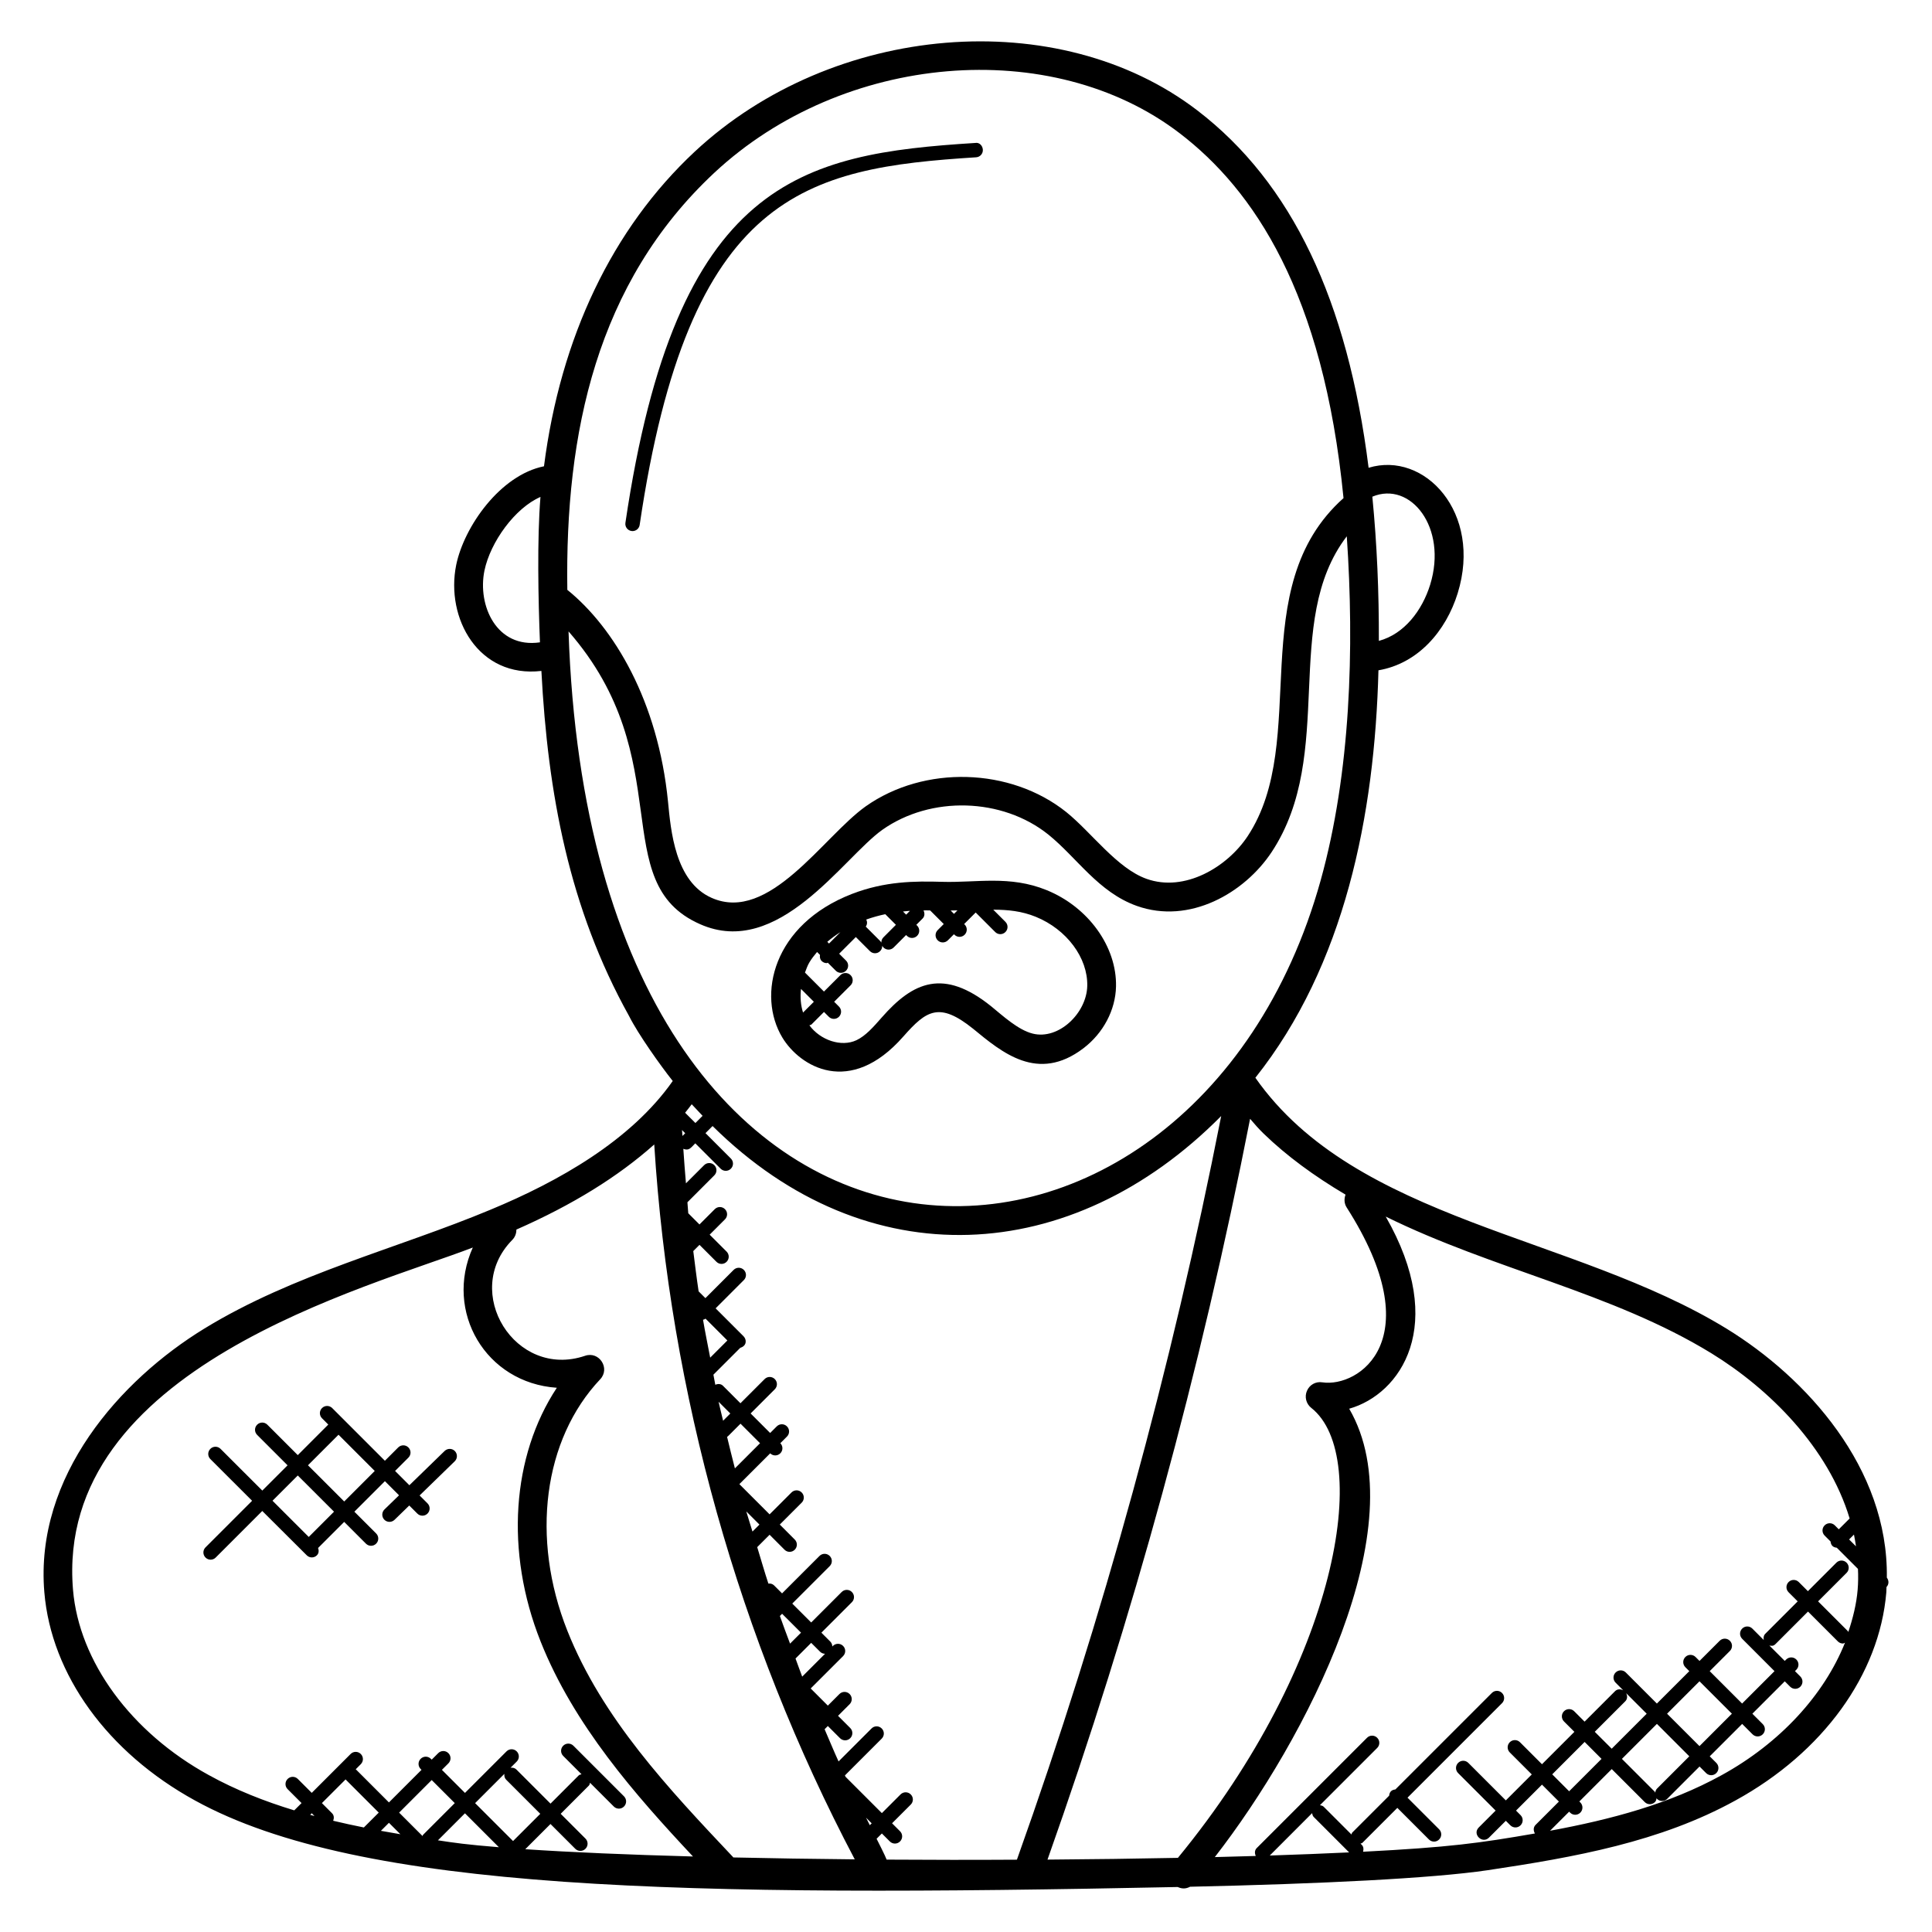 <?xml version="1.0" encoding="UTF-8"?>
<!-- Uploaded to: ICON Repo, www.svgrepo.com, Generator: ICON Repo Mixer Tools -->
<svg fill="#000000" width="800px" height="800px" version="1.1" viewBox="144 144 512 512" xmlns="http://www.w3.org/2000/svg">
 <g>
  <path d="m383.4 418.68c6.098-6.938 9.527-9.238 18.457-2.07 7.641 6.258 17.145 14.426 29.273 5.184 5.258-4.008 8.488-10.121 8.625-16.352 0.238-10.535-7.32-21.047-18.391-25.551-9.793-3.992-18.641-1.914-27.727-2.199-7.258-0.207-15.113-0.168-23.855 3.207-20.953 8.121-25.215 26.84-18.449 38.066 4.617 7.648 17.898 15.867 32.066-0.285zm-26.586-6.34c-0.617-1.961-0.793-4.078-0.543-6.266l3.406 3.406zm61.688-25.375c8.199 3.344 13.801 10.871 13.633 18.305-0.16 7.246-7.602 14.375-14.449 12.648-3.856-0.953-7.894-4.688-11.047-7.266-12.578-10.082-20.648-6.496-28.977 3-2.191 2.496-4.25 4.856-6.695 6.016-4.008 1.879-9.566 0.008-12.473-3.953 0.191-0.09 0.418-0.078 0.574-0.238l3.297-3.297 1.273 1.273c0.75 0.75 1.953 0.75 2.695 0 0.75-0.75 0.75-1.953 0-2.703l-1.273-1.273 4.352-4.352c0.75-0.75 0.75-1.953 0-2.703s-1.953-0.75-2.703 0l-4.352 4.352-5.031-5.031c0.344-0.895 0.641-1.801 1.137-2.641 0.574-0.984 1.305-1.91 2.07-2.816l0.77 0.777c-0.09 0.582 0 1.168 0.449 1.617 0.375 0.375 0.863 0.559 1.352 0.559 0.098 0 0.176-0.098 0.266-0.113l2.129 2.129c0.375 0.375 0.863 0.559 1.352 0.559 0.488 0 0.977-0.191 1.352-0.559 0.75-0.75 0.75-1.953 0-2.695l-1.816-1.816 4.418-4.418 3.734 3.734c0.75 0.75 1.953 0.75 2.695 0 0.75-0.75 0.75-1.953 0-2.703l-3.801-3.801c0.418-0.574 0.434-1.246 0.137-1.871 1.695-0.602 3.367-1.062 5.039-1.414l2.816 2.816-3.297 3.305c-0.75 0.75-0.75 1.953 0 2.703s1.953 0.75 2.703 0l3.297-3.305 0.215 0.215c0.75 0.75 1.953 0.75 2.703 0s0.75-1.953 0-2.703l-0.215-0.215 1.672-1.672c0.586-0.586 0.582-1.426 0.238-2.137 0.215 0 0.414-0.023 0.633-0.023 0.359 0 0.762 0.016 1.129 0.023l3.602 3.602-1.609 1.609c-0.75 0.75-0.75 1.953 0 2.703s1.953 0.75 2.703 0l1.609-1.609 0.129 0.129c0.75 0.75 1.953 0.75 2.703 0s0.75-1.953 0-2.703l-0.129-0.129 3.055-3.055 5.176 5.176c0.75 0.75 1.953 0.75 2.703 0s0.75-1.953 0-2.703l-3.223-3.223c3.867 0.012 7.523 0.363 11.281 1.891zm-51.781 4.059-3.023 3.023-0.457-0.457c1.062-0.914 2.223-1.77 3.481-2.566zm16.582-5.465c0.609-0.062 1.215-0.145 1.84-0.176l-1.008 1.008zm12.625-0.266c0.609 0 1.207-0.016 1.809-0.031l-0.922 0.922z"/>
  <path d="m644.03 562.09c0.418-29.055-21.297-52.992-42.504-66-40.656-24.902-98.137-28.336-124.84-66.473 23.703-29.824 31.633-69.602 32.617-107.98 10.457-1.777 17.879-10.352 21.008-20.449v-0.008c6.574-21.32-8.793-37.727-23.617-33.215-5.566-44.426-20.375-75.527-45.383-94.699-36.77-28.18-96.531-23.277-133.22 10.941-21.832 20.391-35.551 49.199-39.93 83.363-11.594 2.328-21.16 15.977-23.258 26.113-2.894 14.176 5.93 30.062 22.57 28.121 1.711 32.562 7.344 62.883 23.223 91.434 2.398 4.793 8.305 13.113 11.586 17.238-11.09 15.816-30.312 26.648-48.227 34.082-24.727 10.336-52.266 17.047-75.922 31.543-22.191 13.574-44.977 39.055-42.383 69.863 1.824 21.832 16.754 42.465 39.93 55.184 43.863 24.176 129.88 25.609 260.43 22.93 1.07 0.48 2.07 0.551 3.273-0.07 34.672-0.762 64.168-2.215 78.824-4.375 23.242-3.473 45.77-7.504 65.688-18.48 23.223-12.746 38.176-33.375 40-55.184v-0.008c0.039-0.465 0.016-0.918 0.047-1.383 0.68-0.703 0.664-1.742 0.086-2.492zm-8.176-8.297-1.824-1.824 1.289-1.289c0.219 1.031 0.375 2.078 0.535 3.113zm-135.27-93.203c-0.406 1.09-0.383 2.328 0.289 3.383 22.457 35.152 3.106 47.809-6.434 46.359-1.777-0.281-3.398 0.664-4.082 2.25-0.695 1.586-0.223 3.449 1.137 4.519 16.223 12.762 7.152 67.535-35.336 119.25-11.121 0.223-22.727 0.383-34.559 0.465 22.633-63.84 40.68-129.84 53.688-196.32 1.137 1.359 2.328 2.695 3.617 3.953 6.082 5.883 13.344 11.207 21.68 16.145zm-158.81 83.953 3.488 3.488-1.848 1.848c-0.531-1.785-1.129-3.551-1.641-5.336zm-5.098-19.793c0.062-0.047 0.137-0.031 0.191-0.082l3.375-3.375 5.176 5.176-6.664 6.664c-0.719-2.789-1.406-5.582-2.078-8.383zm-1.047-4.238c-0.383-1.68-0.84-3.352-1.199-5.031l3.113 3.113zm-5.32-26.762c0.199-0.09 0.418-0.082 0.586-0.246l0.062-0.062 5.801 5.801-4.551 4.551c-0.633-3.348-1.332-6.684-1.898-10.043zm-35.641-182.42c29.617 33.914 9.742 66.535 34.855 77.586 20.754 9.223 37.848-17.551 48.297-25 12.848-9.078 31.777-8.535 43.992 1.246 7.633 6.168 13.242 15.266 23.449 18.914 13.961 4.984 28.551-3.398 35.746-14.281 17.23-26.113 2.519-60.93 19.906-83.672 2.023 29.711 1.031 62.555-6.914 91.145-34.16 122.8-192.93 126.41-199.33-65.938zm30.07 132.14 0.848 0.848-0.727 0.723c-0.031-0.527-0.094-1.043-0.121-1.57zm0.824-4.582c0.586-0.75 1.199-1.488 1.75-2.25 0 0 2.871 3.062 2.879 3.07l-1.902 1.902zm197.45-139.95c-2.113 6.824-6.848 13.09-13.602 14.906 0.039-12.855-0.488-25.57-1.727-38.215 10.094-4.246 20 8.148 15.328 23.309zm-189.71-109.15c34.082-31.785 89.426-36.457 123.36-10.449 19.504 14.953 38.031 42.098 43.383 96.664-26.703 23.84-8.602 64.129-25.402 89.594-5.418 8.184-16.672 14.93-26.809 11.305-7.832-2.801-14.543-12.266-21.238-17.672-14.801-11.84-37.664-12.496-53.199-1.52-11.258 8.031-25.535 30.992-40.793 24.242-9.727-4.281-10.832-17.895-11.578-25.527-2.641-26.648-14.344-46.152-26.68-56.105-0.617-41.465 7.68-81.32 38.953-110.53zm-60.922 105.44c1.574-7.602 8.105-16.602 14.848-19.535-0.918 11.129-0.582 27.336-0.137 38.535-11.52 1.684-16.598-9.797-14.711-19zm45 152.07c4.121 65.848 22.375 131.11 53.137 189.45-11.055-0.105-21.863-0.273-32.184-0.504-0.031-0.039-0.047-0.082-0.078-0.113-17.039-18.055-34.656-36.719-43.898-59.961-9.762-24.551-6.352-50.711 8.703-66.648 2.719-2.879-0.25-7.512-4.008-6.223-18.488 6.273-32.871-16.93-19.297-30.703 0.75-0.754 1.105-1.75 1.09-2.742 14.871-6.547 26.902-13.984 36.535-22.555zm43.953 134.43c0.367 0.367 0.84 0.535 1.312 0.543l-6.055 6.055c-0.625-1.586-1.16-3.207-1.77-4.801l4.152-4.152zm-7.961-2.148c-0.91-2.434-1.832-4.871-2.695-7.328l0.586-0.586 5.016 5.008zm20.137 46.125 1.496 1.496-0.496 0.496c-0.336-0.664-0.664-1.328-1-1.992zm-210.16-60.391c-4.945-58.809 78.441-80.098 105.95-90.707-7.641 16.977 3.398 35.887 22.266 37.168-11.93 18.09-13.77 43.418-4.312 67.207 8.809 22.16 25.039 40.617 40.391 57.008-17.008-0.465-32.23-1.105-44.441-1.93l6.68-6.68 6.566 6.566c0.75 0.75 1.953 0.75 2.703 0s0.75-1.953 0-2.703l-6.566-6.566 7.465-7.473c0.215-0.215 0.223-0.496 0.312-0.754l6.297 6.297c0.75 0.75 1.953 0.75 2.703 0s0.75-1.953 0-2.703l-13.406-13.406c-0.75-0.75-1.953-0.75-2.703 0s-0.75 1.953 0 2.703l4.856 4.856c-0.258 0.09-0.551 0.105-0.754 0.312l-7.465 7.473-9.039-9.039c-0.426-0.426-0.992-0.535-1.551-0.473l1.633-1.633c0.75-0.75 0.75-1.953 0-2.703s-1.953-0.75-2.703 0l-11.008 11.008-6.113-6.113 1.719-1.719c0.75-0.75 0.75-1.953 0-2.703s-1.953-0.75-2.703 0l-1.719 1.719-0.223-0.223c-0.75-0.75-1.953-0.75-2.703 0s-0.75 1.953 0 2.703l0.223 0.223-8.633 8.633-8.727-8.727c-0.023-0.023-0.07-0.016-0.09-0.039l1.359-1.367c0.75-0.75 0.75-1.953 0-2.703s-1.953-0.75-2.695 0l-10.305 10.305-3.688-3.688c-0.75-0.75-1.953-0.75-2.703 0s-0.75 1.953 0 2.703l3.688 3.688-1.93 1.93c-7.894-2.398-15.48-5.391-22.617-9.328-20.625-11.305-34.418-30.121-36.016-49.121zm114.79 50.328 9.039 9.039-7.215 7.215-10.055-10.047 7.754-7.754c-0.059 0.555 0.051 1.121 0.477 1.547zm-45.84 10.879c0.25-0.68 0.25-1.434-0.297-1.977l-2.695-2.703 6.297-6.297c0.023 0.023 0.016 0.07 0.039 0.09l8.727 8.727-3.945 3.938c-2.727-0.543-5.438-1.137-8.125-1.777zm-4.961-1.254c-0.383-0.105-0.754-0.215-1.137-0.32l0.414-0.414zm19.734 1.793 3.031 3.031c-1.727-0.297-3.449-0.586-5.16-0.902zm8.906 3.512-6.207-6.207 8.633-8.633 6.113 6.113-8.406 8.41c-0.086 0.09-0.062 0.219-0.133 0.316zm4.078 1.133 7.16-7.16 8.992 8.992c-8.727-0.711-11.719-1.16-16.152-1.832zm118.91 5.113c-0.297-0.848-2.297-4.824-2.664-5.527l1.398-1.398 2.113 2.113c0.75 0.75 1.953 0.75 2.703 0s0.75-1.953 0-2.703l-2.113-2.113 4.953-4.953c0.75-0.75 0.75-1.953 0-2.695-0.75-0.75-1.953-0.75-2.703 0l-4.953 4.953-9.609-9.609c-0.062-0.121-0.129-0.246-0.184-0.375l9.754-9.754c0.75-0.75 0.75-1.953 0-2.695-0.75-0.75-1.953-0.75-2.695 0l-8.742 8.742c-1.289-2.816-2.457-5.688-3.695-8.535l0.855-0.855 3.231 3.231c0.75 0.75 1.953 0.75 2.703 0s0.75-1.953 0-2.703l-3.231-3.231 3.07-3.07c0.75-0.75 0.75-1.953 0-2.703s-1.953-0.75-2.703 0l-3.07 3.07-4.543-4.543 8.586-8.578c0.75-0.75 0.75-1.953 0-2.695-0.75-0.75-1.953-0.75-2.703 0l-0.152 0.152c-0.008-0.473-0.184-0.953-0.543-1.312l-2.352-2.352 8.078-8.078c0.75-0.75 0.75-1.953 0-2.703s-1.953-0.75-2.703 0l-8.078 8.078-5.016-5.008 9.922-9.922c0.75-0.75 0.75-1.953 0-2.703s-1.953-0.75-2.703 0l-9.922 9.922-2.113-2.113c-0.418-0.418-0.969-0.543-1.512-0.488-1.062-3.191-1.969-6.434-2.961-9.656l3.281-3.281 3.961 3.969c0.75 0.75 1.953 0.75 2.703 0s0.75-1.953 0-2.703l-3.961-3.969 5.801-5.801c0.75-0.75 0.75-1.953 0-2.703s-1.953-0.75-2.703 0l-5.801 5.801-8.008-8.008 8.168-8.16c0.77 0.754 1.953 0.719 2.68-0.008 0.742-0.742 0.742-1.93 0.008-2.68l1.754-1.754c0.75-0.75 0.75-1.953 0-2.703s-1.953-0.75-2.703 0l-1.75 1.75-5.176-5.176 6.406-6.406c0.75-0.75 0.75-1.953 0-2.703s-1.953-0.75-2.695 0l-6.406 6.406-4.625-4.625c-0.566-0.566-1.344-0.566-2.039-0.273-0.184-0.887-0.328-1.785-0.504-2.672l7.129-7.129c1.703-0.488 1.762-2.152 0.855-3.055l-7.398-7.398 7.481-7.488c0.75-0.75 0.75-1.953 0-2.703s-1.953-0.75-2.703 0l-7.481 7.488-1.801-1.801c-0.535-3.551-0.961-7.113-1.414-10.672l1.648-1.648 4.488 4.488c0.75 0.75 1.953 0.75 2.695 0 0.75-0.75 0.75-1.953 0-2.703l-4.488-4.488 4.055-4.055c0.75-0.75 0.75-1.953 0-2.703s-1.953-0.75-2.703 0l-4.055 4.055-2.969-2.969c-0.098-0.969-0.129-1.945-0.223-2.914l7.129-7.137c0.75-0.75 0.75-1.953 0-2.695-0.75-0.75-1.953-0.75-2.703 0l-4.816 4.816c-0.266-3.047-0.488-6.098-0.695-9.145 1.527 0.586 1.961-0.258 3.168-1.457l6.727 6.727c0.75 0.75 1.953 0.75 2.703 0s0.75-1.953 0-2.703l-6.727-6.727 1.879-1.879c40.93 40.48 95.219 37.305 134.79-2.656-13.105 66.754-31.289 133.04-54.137 197.08-11.484 0.07-23.09 0.055-34.523-0.02zm112.75-12.312c0.078 0.352 0.137 0.719 0.414 0.992l9.398 9.406c-6.527 0.312-13.566 0.586-21.031 0.832zm108.5-10.047c-13.832 7.617-29.273 11.727-45.434 14.711l5.055-5.055 0.258 0.258c0.75 0.75 1.953 0.75 2.703 0s0.75-1.953 0-2.703l-0.258-0.258 8.586-8.586 8.746 8.746c0.75 0.75 1.953 0.75 2.703 0 0.297-0.297 0.391-0.695 0.449-1.082 0.055 0.07 0.031 0.16 0.09 0.23 0.375 0.375 0.863 0.559 1.352 0.559s0.977-0.184 1.352-0.559l8.574-8.574 1.742 1.742c0.75 0.75 1.953 0.75 2.703 0s0.75-1.953 0-2.703l-1.742-1.742 8.594-8.586 2.754 2.754c0.75 0.75 1.953 0.75 2.703 0s0.75-1.953 0-2.703l-2.754-2.754 8.586-8.586 1.426 1.426c0.75 0.75 1.953 0.75 2.703 0s0.75-1.953 0-2.703l-1.426-1.426 0.367-0.367c0.75-0.75 0.75-1.953 0-2.703s-1.953-0.75-2.703 0l-0.367 0.367-4.078-4.078c0.609 0.105 1.016 0.215 1.664-0.426l8.574-8.574 7.91 7.91c0.375 0.375 0.863 0.559 1.352 0.559 0.199 0 0.352-0.16 0.543-0.223-5.547 13.855-17.203 26.602-32.727 35.129zm-25.277-21.754 5.449 5.449-9.273 9.273-4.488-4.481 8.082-8.082c0.605-0.605 0.59-1.453 0.23-2.16zm16.742 16.738-8.574 8.574c-0.297 0.297-0.391 0.695-0.449 1.082-0.055-0.07-0.031-0.16-0.09-0.23l-8.746-8.746 9.273-9.273zm-5.894-11.289 8.594-8.594 8.586 8.586-8.586 8.594zm-17.367 11.969-8.586 8.586-4.481-4.488 8.586-8.586zm67.871-44.809c-0.312 3.762-1.246 7.512-2.481 11.207-0.055-0.07-0.031-0.16-0.09-0.23l-7.91-7.91 7.551-7.551c0.75-0.75 0.75-1.953 0-2.703s-1.953-0.75-2.703 0l-7.551 7.551-2.414-2.414c-0.75-0.75-1.953-0.75-2.703 0s-0.75 1.953 0 2.703l2.414 2.414-8.574 8.574c-0.457 0.457-0.535 1.07-0.426 1.664l-3.016-3.023c-0.75-0.75-1.953-0.75-2.695 0-0.75 0.75-0.75 1.953 0 2.703l8.566 8.574-8.586 8.586-8.586-8.586 5.344-5.344c0.75-0.75 0.75-1.953 0-2.703s-1.953-0.75-2.703 0l-5.344 5.344-1.047-1.047c-0.75-0.75-1.953-0.75-2.703 0s-0.75 1.953 0 2.703l1.047 1.047-8.594 8.586-8.23-8.23c-0.75-0.75-1.953-0.75-2.703 0s-0.75 1.953 0 2.703l2.016 2.016c-0.711-0.359-1.559-0.375-2.16 0.223l-8.082 8.082-2.754-2.754c-0.75-0.75-1.953-0.75-2.703 0s-0.75 1.953 0 2.703l2.754 2.754-8.586 8.586-5.832-5.832c-0.75-0.75-1.953-0.75-2.703 0s-0.75 1.953 0 2.703l5.832 5.832-6.879 6.879-9.938-9.938c-0.75-0.75-1.953-0.75-2.703 0s-0.75 1.953 0 2.703l9.938 9.938-4.465 4.465c-1.809 1.809 0.953 4.449 2.703 2.703l4.465-4.465 1.199 1.199c0.75 0.75 1.953 0.75 2.703 0s0.75-1.953 0-2.703l-1.199-1.199 6.879-6.879 4.481 4.488-6.176 6.176c-0.633 0.633-0.609 1.551-0.176 2.281-14.906 2.582-22.441 3.641-45.543 4.84 0.184-0.648 0.152-1.336-0.359-1.84l-0.32-0.32c0.168-0.082 0.375-0.07 0.512-0.215l9.25-9.25 8.375 8.375c0.75 0.75 1.953 0.75 2.695 0 0.75-0.75 0.75-1.953 0-2.703l-8.375-8.375 25.047-25.047c0.75-0.75 0.75-1.953 0-2.703s-1.953-0.75-2.695 0l-25.57 25.57c-0.418 0.047-0.84 0.16-1.168 0.48-0.32 0.32-0.434 0.75-0.48 1.168l-9.777 9.777c-0.145 0.145-0.121 0.344-0.215 0.512l-7.352-7.352c-0.273-0.273-0.641-0.336-0.992-0.414l15.168-15.168c0.75-0.75 0.75-1.953 0-2.695-0.75-0.75-1.953-0.75-2.695 0l-29.23 29.23c-0.582 0.582-0.574 1.391-0.25 2.09-3.543 0.105-7.16 0.207-10.855 0.297 24.152-31.09 53.586-87.914 35.609-118.82 13.543-3.84 26.242-22.031 9.68-50.922 28.48 14.047 59.961 20.09 86.273 36.207 15.336 9.41 30.984 24.922 36.672 43.801l-2.879 2.871-1.047-1.047c-0.75-0.75-1.953-0.75-2.703 0s-0.75 1.953 0 2.703l1.574 1.574c0.047 0.418 0.16 0.84 0.48 1.168 0.32 0.32 0.75 0.434 1.168 0.48l5.609 5.609c0.094 1.816 0.07 3.664-0.082 5.535z"/>
  <path d="m311.35 284.72c0.098 0.016 0.191 0.023 0.281 0.023 0.93 0 1.75-0.68 1.887-1.633 13.016-88.203 44.008-94.547 89.16-97.426 1.055-0.062 1.855-0.969 1.785-2.023-0.07-1.062-0.922-1.992-2.023-1.777-46.215 2.914-79.281 9.734-92.699 100.67-0.156 1.047 0.57 2.019 1.609 2.164z"/>
  <path d="m225.29 556.17c0.75 0.75 1.953 0.75 2.695 0 0.535-0.535 0.551-1.273 0.312-1.938l6.914-6.914 5.769 5.769c0.75 0.75 1.953 0.75 2.703 0s0.75-1.953 0-2.703l-5.769-5.769 8.09-8.09 3.742 3.746-3.863 3.754c-0.754 0.742-0.77 1.945-0.039 2.703 0.727 0.754 1.93 0.785 2.703 0.047l3.91-3.801 2.137 2.137c0.75 0.75 1.953 0.75 2.703 0s0.75-1.953 0-2.703l-2.098-2.098 9.312-9.055c0.754-0.742 0.77-1.945 0.039-2.703-0.734-0.762-1.93-0.77-2.703-0.047l-9.359 9.098-3.785-3.785 3.527-3.527c0.75-0.75 0.75-1.953 0-2.703s-1.953-0.75-2.703 0l-3.527 3.527-13.961-13.961c-0.75-0.75-1.953-0.75-2.703 0s-0.75 1.953 0 2.703l1.664 1.664-8.09 8.098-8.062-8.062c-0.75-0.75-1.953-0.75-2.703 0s-0.75 1.953 0 2.703l8.062 8.062-6.695 6.695-11.062-11.055c-0.75-0.75-1.953-0.75-2.703 0s-0.75 1.953 0 2.703l11.062 11.055-12.344 12.344c-0.75 0.75-0.75 1.953 0 2.703s1.953 0.75 2.695 0l12.344-12.344zm8.418-31.953 9.602 9.602-8.09 8.09-9.602-9.594zm-10.793 10.801 9.602 9.594-6.695 6.695-9.602-9.594z"/>
 </g>
</svg>